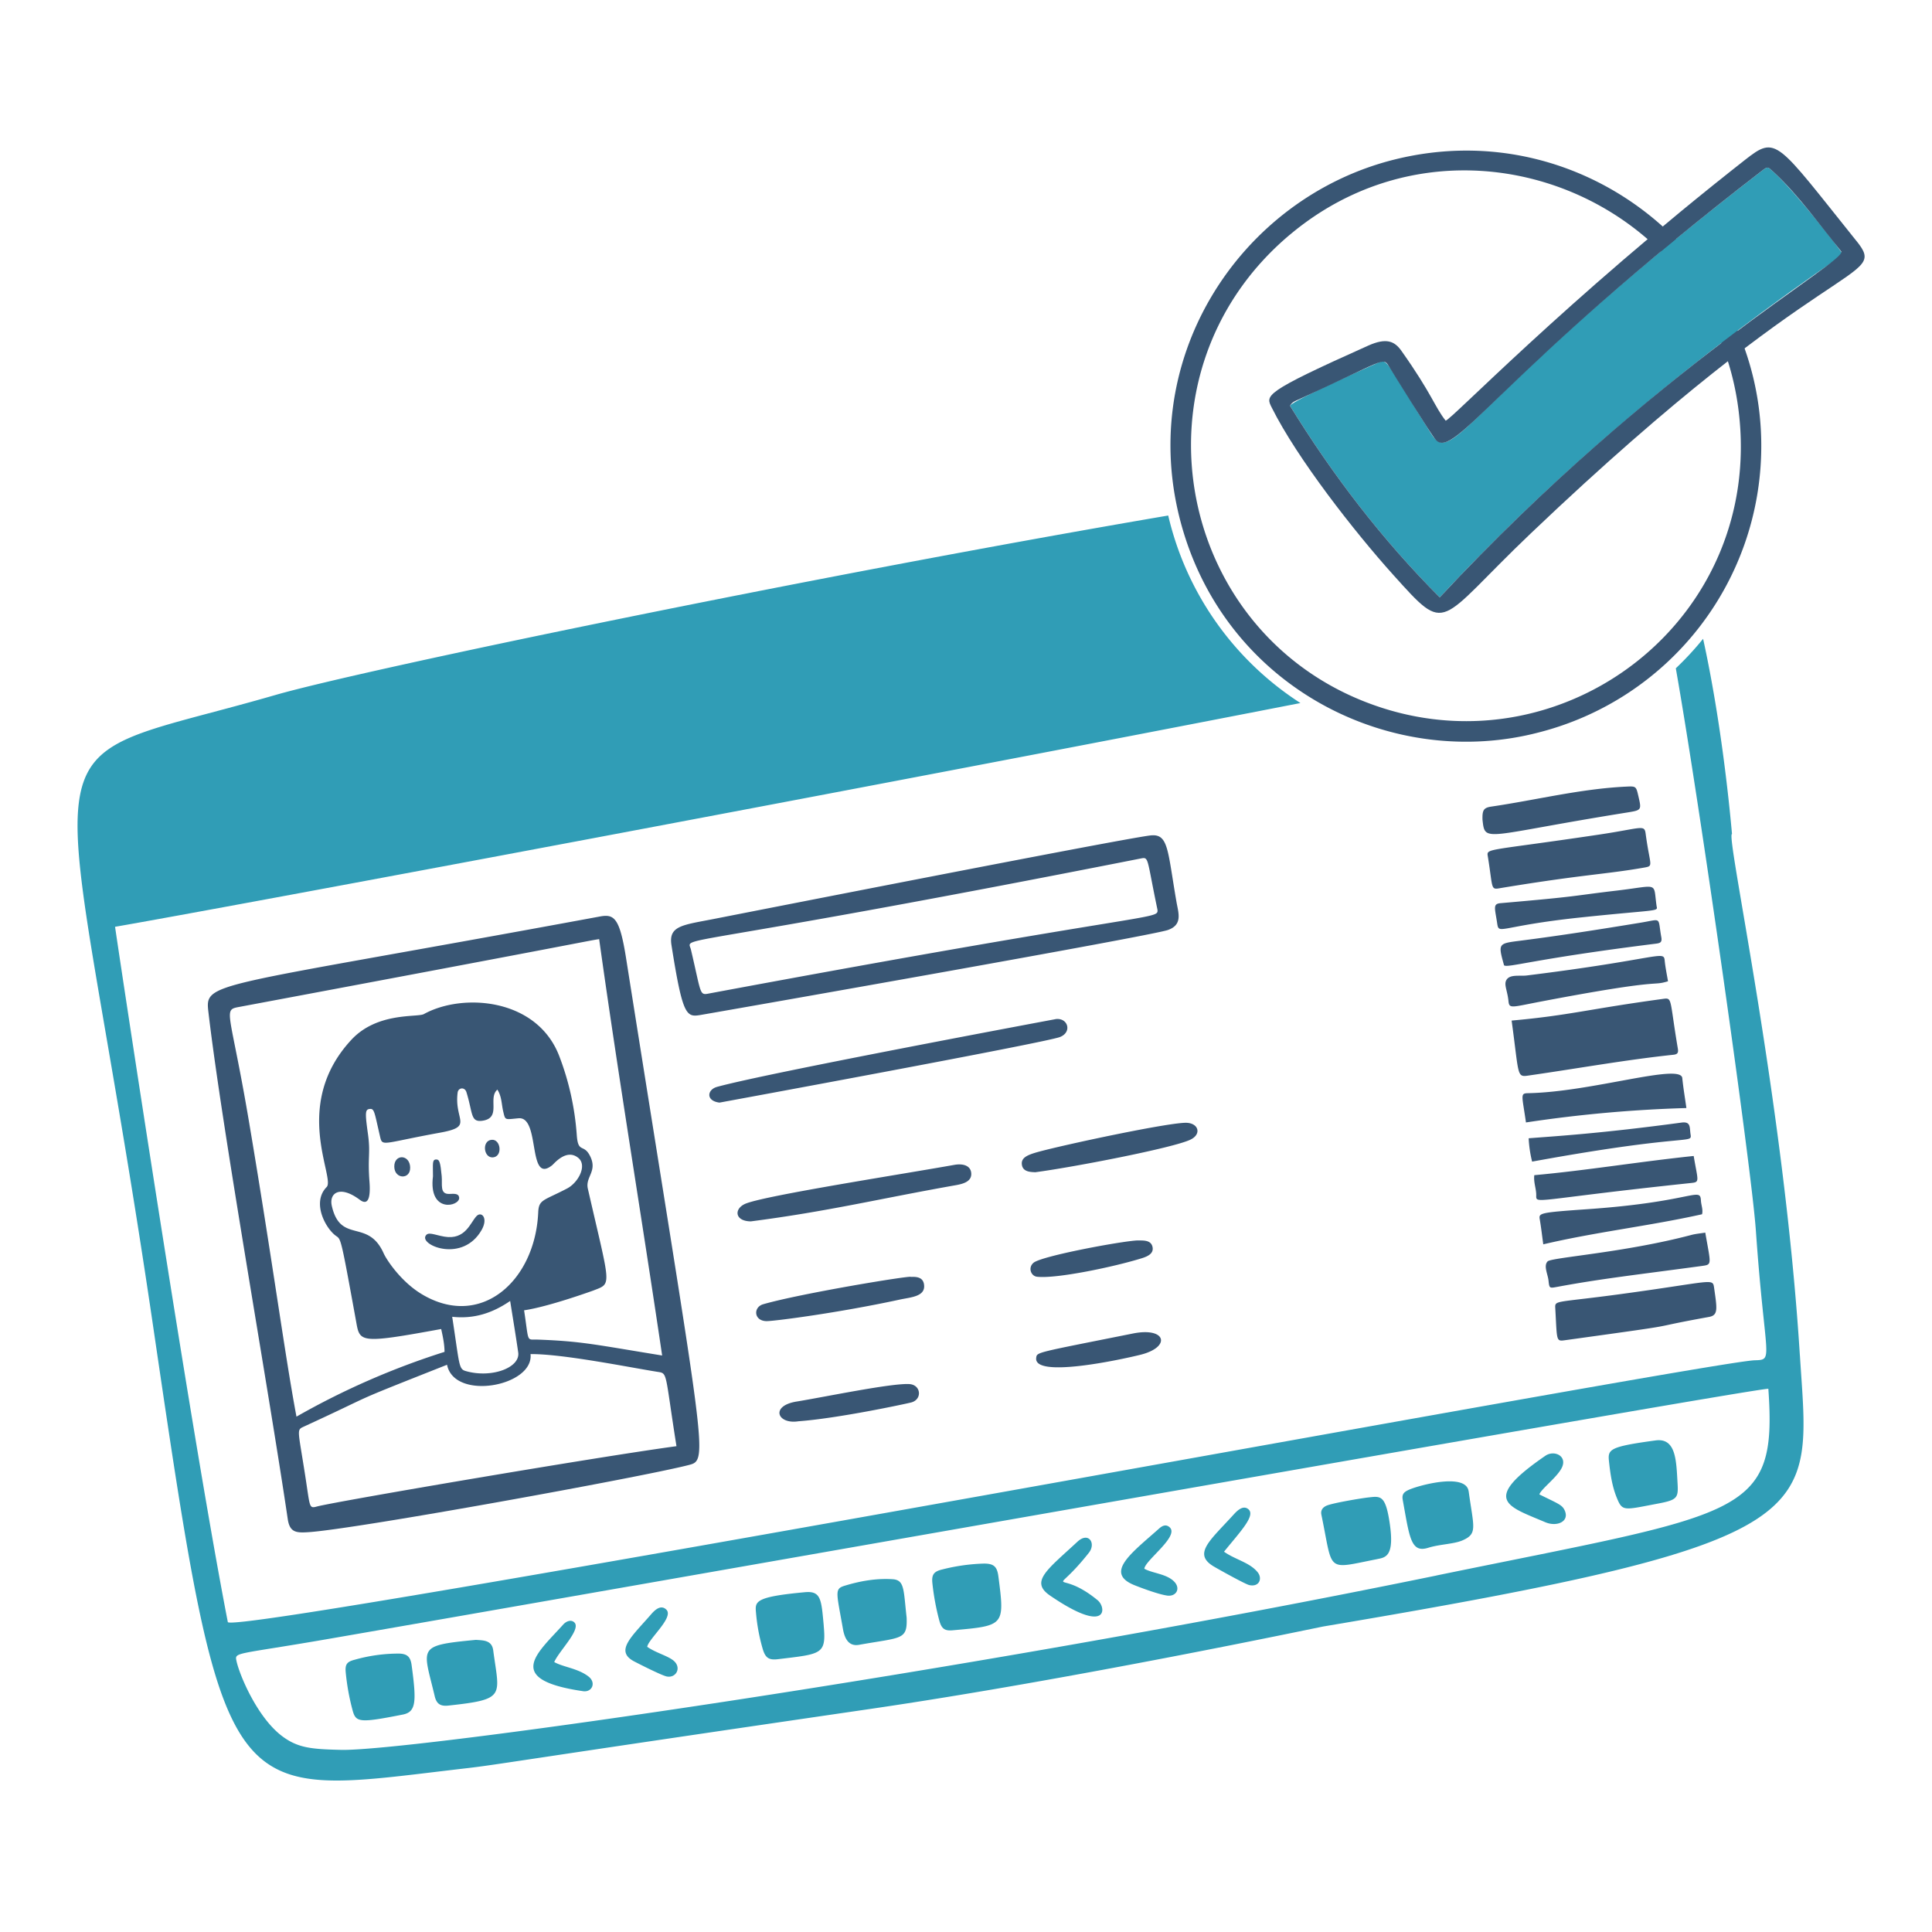 <svg xmlns="http://www.w3.org/2000/svg" fill="none" viewBox="-0.5 -0.5 48 48" height="480" width="480"><desc>Valid Id Streamline Illustration: https://streamlinehq.com</desc><path fill="#395674" d="M7.168 37.566c-.302.02-.469.013-.519-.325-.487-3.295-1.622-9.634-1.967-12.563-.096-.816-.144-.584 9.718-2.407.355-.066.494.02.654 1.03 1.986 12.545 2.07 12.466 1.546 12.6-1.145.295-8.251 1.588-9.432 1.665m7.218-14.734c-.366.058-.032.016-8.918 1.68-.45.083-.262.019.215 2.837.579 3.427.897 5.835 1.183 7.347a19 19 0 0 1 3.678-1.609c0-.18-.038-.367-.083-.568-2.051.376-2.02.33-2.115-.197-.382-2.099-.372-2.027-.5-2.118-.254-.182-.61-.828-.23-1.213.222-.226-.884-2.043.613-3.657.646-.697 1.645-.552 1.803-.64.966-.532 2.811-.398 3.363 1.045.242.63.387 1.288.435 1.963.033.462.17.204.328.515.197.387-.121.518-.053.815.563 2.463.61 2.345.138 2.53-.006.002-1.112.404-1.722.492.126.827.049.717.34.728 1.097.04 1.437.127 3.09.395-.512-3.463-1.083-6.89-1.565-10.345m-3.779 10.575c-2.648 1.048-1.569.622-3.565 1.54-.178.082-.137.068.042 1.221.12.773.09.815.285.762.455-.124 7.034-1.244 8.938-1.5-.295-1.86-.213-1.807-.476-1.848-.67-.106-2.354-.448-3.15-.44.088.798-1.893 1.17-2.074.265m1.25-6.835c-.246.21.117.711-.383.774-.287.035-.224-.194-.386-.713-.043-.134-.202-.112-.218.012-.09.698.414.842-.438.996-1.487.27-1.428.362-1.496.067-.135-.583-.134-.67-.252-.656-.11.013-.117.085-.043.615.07.5-.01.55.039 1.194.023.3.002.629-.24.448-.505-.378-.765-.16-.697.146.215.96.897.307 1.289 1.183.074.166.434.709.95 1.017 1.466.877 2.814-.332 2.89-2.032.014-.327.129-.287.717-.595.277-.144.508-.573.278-.761-.293-.24-.601.145-.645.18-.623.506-.289-1.213-.838-1.164-.348.032-.328.059-.383-.176-.041-.174-.034-.364-.143-.535m-1.123 5.643c.186 1.214.158 1.3.342 1.35.64.182 1.353-.087 1.298-.464-.06-.418-.13-.835-.2-1.279-.44.302-.9.452-1.44.393m17.342-11.958c.457-.055.427.355.654 1.659.047.268.157.56-.216.69-.439.152-10.643 1.944-11.588 2.107-.371.064-.461.067-.745-1.736-.075-.48.286-.495 1.05-.645.624-.122 10.115-1.988 10.845-2.075m.18 1.843c-.277-1.32-.205-1.312-.43-1.268-11.859 2.338-11.25 1.886-11.16 2.264.277 1.177.2 1.133.493 1.079 11.082-2.065 11.122-1.813 11.097-2.075m8.799 2.756c1.434-.129 1.893-.284 3.734-.535.271-.038.178-.057.395 1.227.016.096.005.145-.108.157-1.187.126-2.362.338-3.543.508-.366.053-.278.098-.478-1.357m-19.68 2.038c-.344-.042-.308-.321-.064-.39 1.271-.352 8.421-1.685 8.426-1.686.298-.03.402.328.095.447-.376.144-8.451 1.628-8.457 1.629m19.088-6.12c-.034-.204-.024-.123 2.76-.538 1.072-.16 1.13-.259 1.162-.021.11.826.216.796-.06.844-.941.164-1.478.165-3.496.497-.314.052-.224.088-.366-.782m1.677 11.239c-.012-.218-.03-.138 1.584-.356 2.351-.318 2.325-.413 2.362-.158.074.52.105.677-.127.72-1.81.328-.273.121-3.56.576-.245.034-.213.04-.259-.782m-19.987-2.168c-.413-.005-.422-.328-.118-.445.537-.208 3.86-.724 5.18-.96.21-.036.4.018.414.208s-.161.258-.373.296c-1.913.338-3.176.652-5.103.901m19.258-2.458c-.096-.675-.149-.723.051-.727 1.58-.028 3.795-.754 3.833-.375.024.244.066.487.102.744a33 33 0 0 0-3.986.358m4.455 2.737c.14.806.176.792-.088.829-1.553.211-2.481.312-3.596.52-.185.034-.19.036-.21-.153-.017-.164-.129-.368-.024-.48.092-.1 1.904-.216 3.58-.66.101-.026.207-.035.338-.056m-5.535-10.26c-.006-.237.027-.296.223-.325 1.112-.163 2.207-.44 3.335-.495.258-.013.258-.012.315.235.082.353.082.349-.295.41-3.559.57-3.512.766-3.578.175m4.608 4.016c-.445.132-.018-.095-3.16.504-.726.138-.783.185-.802-.01-.028-.279-.127-.422-.043-.54.093-.131.329-.077.5-.099 3.266-.405 3.398-.631 3.423-.377.016.166.05.33.083.521m.638 4.341c.104.616.158.648-.053.67-4.011.424-3.856.543-3.859.294-.001-.158-.069-.311-.048-.487 1.317-.12 2.624-.338 3.96-.477m.208 1.448c-1.304.291-2.63.438-3.945.747-.03-.215-.052-.415-.086-.614-.028-.163-.027-.175 1.199-.26 2.62-.184 2.786-.568 2.804-.211.006.112.057.222.028.338m-16.568-1.044c-.078-.007-.294.005-.328-.172-.036-.185.125-.257.404-.334.655-.18 3.294-.744 3.693-.722.296.017.366.288.084.42-.435.207-2.918.685-3.853.808m15.44-6.602c.035.128-.005.074-1.87.27-2.09.22-2.047.453-2.095.13-.055-.364-.109-.466.087-.483 2.03-.176 1.703-.173 2.899-.314 1.061-.126.887-.225.979.397M22.13 31.225c.166-.01.303.02.327.186.045.304-.33.318-.598.376-1.54.334-3.151.541-3.32.536-.312-.008-.33-.347-.076-.42.939-.27 3.662-.719 3.668-.679m14.737-7.74c-.152-.547-.15-.542.407-.613 1-.127 1.995-.285 2.99-.448.537-.088.416-.154.51.362.023.128-.03.147-.134.16-3.065.383-3.664.606-3.773.539m.697 4.876a3 3 0 0 1-.086-.58c.682-.054 1.77-.116 3.8-.39.235-.031.196.123.222.29.04.255-.007-.038-3.936.68m-18.228 6.451c-.523.083-.709-.383-.046-.49.716-.117 2.357-.46 2.8-.434.295.017.327.385.046.457-.114.03-1.804.394-2.8.467m5.907-1.574c.019-.147-.027-.12 2.406-.607.827-.165.95.339.183.529-.503.125-2.654.587-2.589.078m2.516-2.919c.122.005.338-.024.375.167.03.156-.114.228-.266.275-.687.214-2.127.516-2.605.46-.15-.016-.23-.226-.086-.347.203-.17 2.188-.538 2.582-.555"/><path fill="#309db6" d="M33.716 38.236c-1.294.255-1.086.341-1.387-1.105-.022-.11.035-.185.138-.227.162-.065.85-.181 1.035-.201.298-.033.423-.065.528.662.115.797-.102.83-.313.87m-10.559 1.77c-.195.017-.268-.05-.321-.242a6 6 0 0 1-.17-.91c-.027-.227.025-.31.25-.362a4.7 4.7 0 0 1 1.023-.144c.25-.002.333.073.365.32.159 1.227.154 1.223-1.146 1.338M9.507 42.098c-1.065.21-1.163.197-1.244-.095a5.7 5.7 0 0 1-.172-.937c-.022-.207.018-.279.22-.33a4 4 0 0 1 1.1-.153c.204.004.287.079.315.283.123.906.117 1.166-.219 1.232m31.672-5.737c.021.355-.012.405-.481.494-.858.161-.888.205-1.03-.145-.118-.291-.16-.594-.193-.9-.034-.305.01-.367 1.156-.523.518-.071.515.523.548 1.074m-21.214 3.531c.065.715-.053.7-1.138.83-.23.028-.314-.036-.38-.263a4.6 4.6 0 0 1-.164-.886c-.024-.28-.052-.398 1.213-.515.405-.038.41.183.47.834m16.023-3.34c.122.898.23 1.053-.158 1.22-.22.093-.56.092-.85.183-.43.133-.461-.256-.63-1.188-.028-.152.03-.21.217-.28.344-.127 1.361-.371 1.42.065m-13.963 3.136c.021.565-.122.487-1.182.677-.25.044-.356-.142-.4-.393-.158-.9-.215-.995.033-1.072.39-.12.791-.191 1.201-.165.299.02.269.254.348.954m-10.701.553c.168.014.396-.002.43.26.151 1.144.329 1.217-1.12 1.373-.192.02-.288-.043-.333-.231-.29-1.226-.464-1.261 1.023-1.402m26.421-3.614c.462.228.561.258.624.386.14.284-.184.43-.479.304-.939-.4-1.605-.543.003-1.649.217-.15.55 0 .412.292-.114.24-.515.53-.56.667M26.77 39.257c.224.184.262.873-1.184-.117-.505-.346-.064-.643.682-1.336.28-.259.469.042.284.275-.949 1.198-.812.33.218 1.178m1.161-.782c.2.113.54.124.733.311.181.176.059.385-.163.356-.207-.028-.613-.178-.807-.255-.772-.305-.081-.802.606-1.413.075-.066.167-.114.261-.028.244.224-.618.824-.63 1.03m1.979-.425c.278.199.64.266.837.512.124.157.037.372-.209.318-.104-.023-.799-.412-.89-.467-.519-.314-.08-.645.504-1.288.104-.115.238-.23.36-.133.194.155-.19.55-.602 1.059m-16.64 2.741c.223.127.59.156.851.359.198.153.089.397-.134.365-1.992-.29-1.125-.952-.493-1.657.078-.086.202-.13.28-.047.164.174-.389.71-.504.98m2.31-.379c.225.161.562.234.69.378.154.175.011.4-.201.36-.124-.022-.708-.32-.817-.377-.487-.26-.054-.616.427-1.171.115-.133.254-.236.378-.111.19.192-.445.724-.477.921"/><path fill="#395674" d="M10.07 30.212c.06-.122.208-.034.47.012.526.091.647-.355.801-.512.12-.124.296.047.124.348-.466.814-1.512.39-1.395.152m.187-1.492c0-.305-.022-.406.072-.413s.112.077.145.414c.02.21-.054.45.19.442.119-.004.231-.017.244.09.027.22-.773.412-.65-.534zm-.567-.211c.008.3-.386.292-.394-.02-.008-.321.386-.319.395.02m2.055-.254c-.233.017-.28-.415-.032-.437.231-.021.28.418.032.437"/><path fill="#309db6" d="M44.217 33.17c-.402-6.396-1.85-12.936-1.686-12.95-.085-.958-.302-2.956-.718-4.849q-.316.39-.678.733c.59 3.342 1.876 12.369 1.989 13.969.226 3.225.46 3.208-.029 3.223-1.185.035-37.866 6.861-37.935 6.503-.93-4.775-2.799-17.226-2.801-17.273 2.557-.44 18.826-3.486 29.45-5.559a7.6 7.6 0 0 1-3.285-4.659c-8.851 1.51-20.014 3.834-22.185 4.46C-.329 18.696 1 16.76 3.31 32.489c1.792 12.2 1.768 11.639 7.783 10.942.792-.091 1.16-.178 10.01-1.47 5.043-.736 11.174-2.035 11.283-2.053 12.659-2.128 12.083-2.733 11.832-6.737m-9.027 5.472C23.219 41.1 9.63 43.016 7.972 42.975c-.73-.018-1.072-.043-1.473-.349-.605-.462-1.045-1.498-1.123-1.857-.05-.228-.036-.15 2.235-.542 6.718-1.16 35.817-6.302 35.823-6.222.227 3.198-.617 3.07-8.244 4.637"/><path fill="#395674" d="M43.258 10.64c.044-4.664-4.371-8.353-9.106-7.178-3.867.959-6.532 5.04-5.245 9.268 1.202 3.947 5.247 5.902 8.823 4.967a7.34 7.34 0 0 0 5.528-7.056M31.544 5.334c4.164-3.504 10.518-.904 11.154 4.393.614 5.109-4.236 8.858-8.875 7.355-5.1-1.653-6.414-8.269-2.28-11.748"/><path fill="#309db6" d="M45.292 5.826c-3.631 2.49-7.003 5.272-10.022 8.516-1.434-1.437-2.662-3.04-3.721-4.762.083-.143 2.177-1.062 2.183-1.065.251-.11.156-.092 1.331 1.77.553.875.922-.924 8.201-6.535.159-.122.151-.115.31.032.607.565 1.657 1.937 1.718 2.045"/><path fill="#395674" d="M45.622 5.486c-1.996-2.489-1.98-2.632-2.765-2.016-4.5 3.53-7.302 6.463-7.44 6.481-.274-.344-.335-.655-1.098-1.733-.17-.242-.374-.333-.824-.132-2.631 1.177-2.551 1.235-2.398 1.542.634 1.269 2.056 3.084 3.005 4.14 1.391 1.546 1.072 1.23 3.431-1.017 7.42-7.068 8.913-6.239 8.09-7.265M35.27 14.342c-1.434-1.437-2.662-3.04-3.721-4.761.058-.1.138-.12.208-.153 2.135-.974 2.1-1.071 2.248-.83.066.108 1.06 1.72 1.17 1.835.468.492 1.605-1.685 8.089-6.683.158-.122.151-.115.31.032.632.59 1.124 1.298 1.669 1.961.192.234-4.595 2.822-9.973 8.599"/></svg>